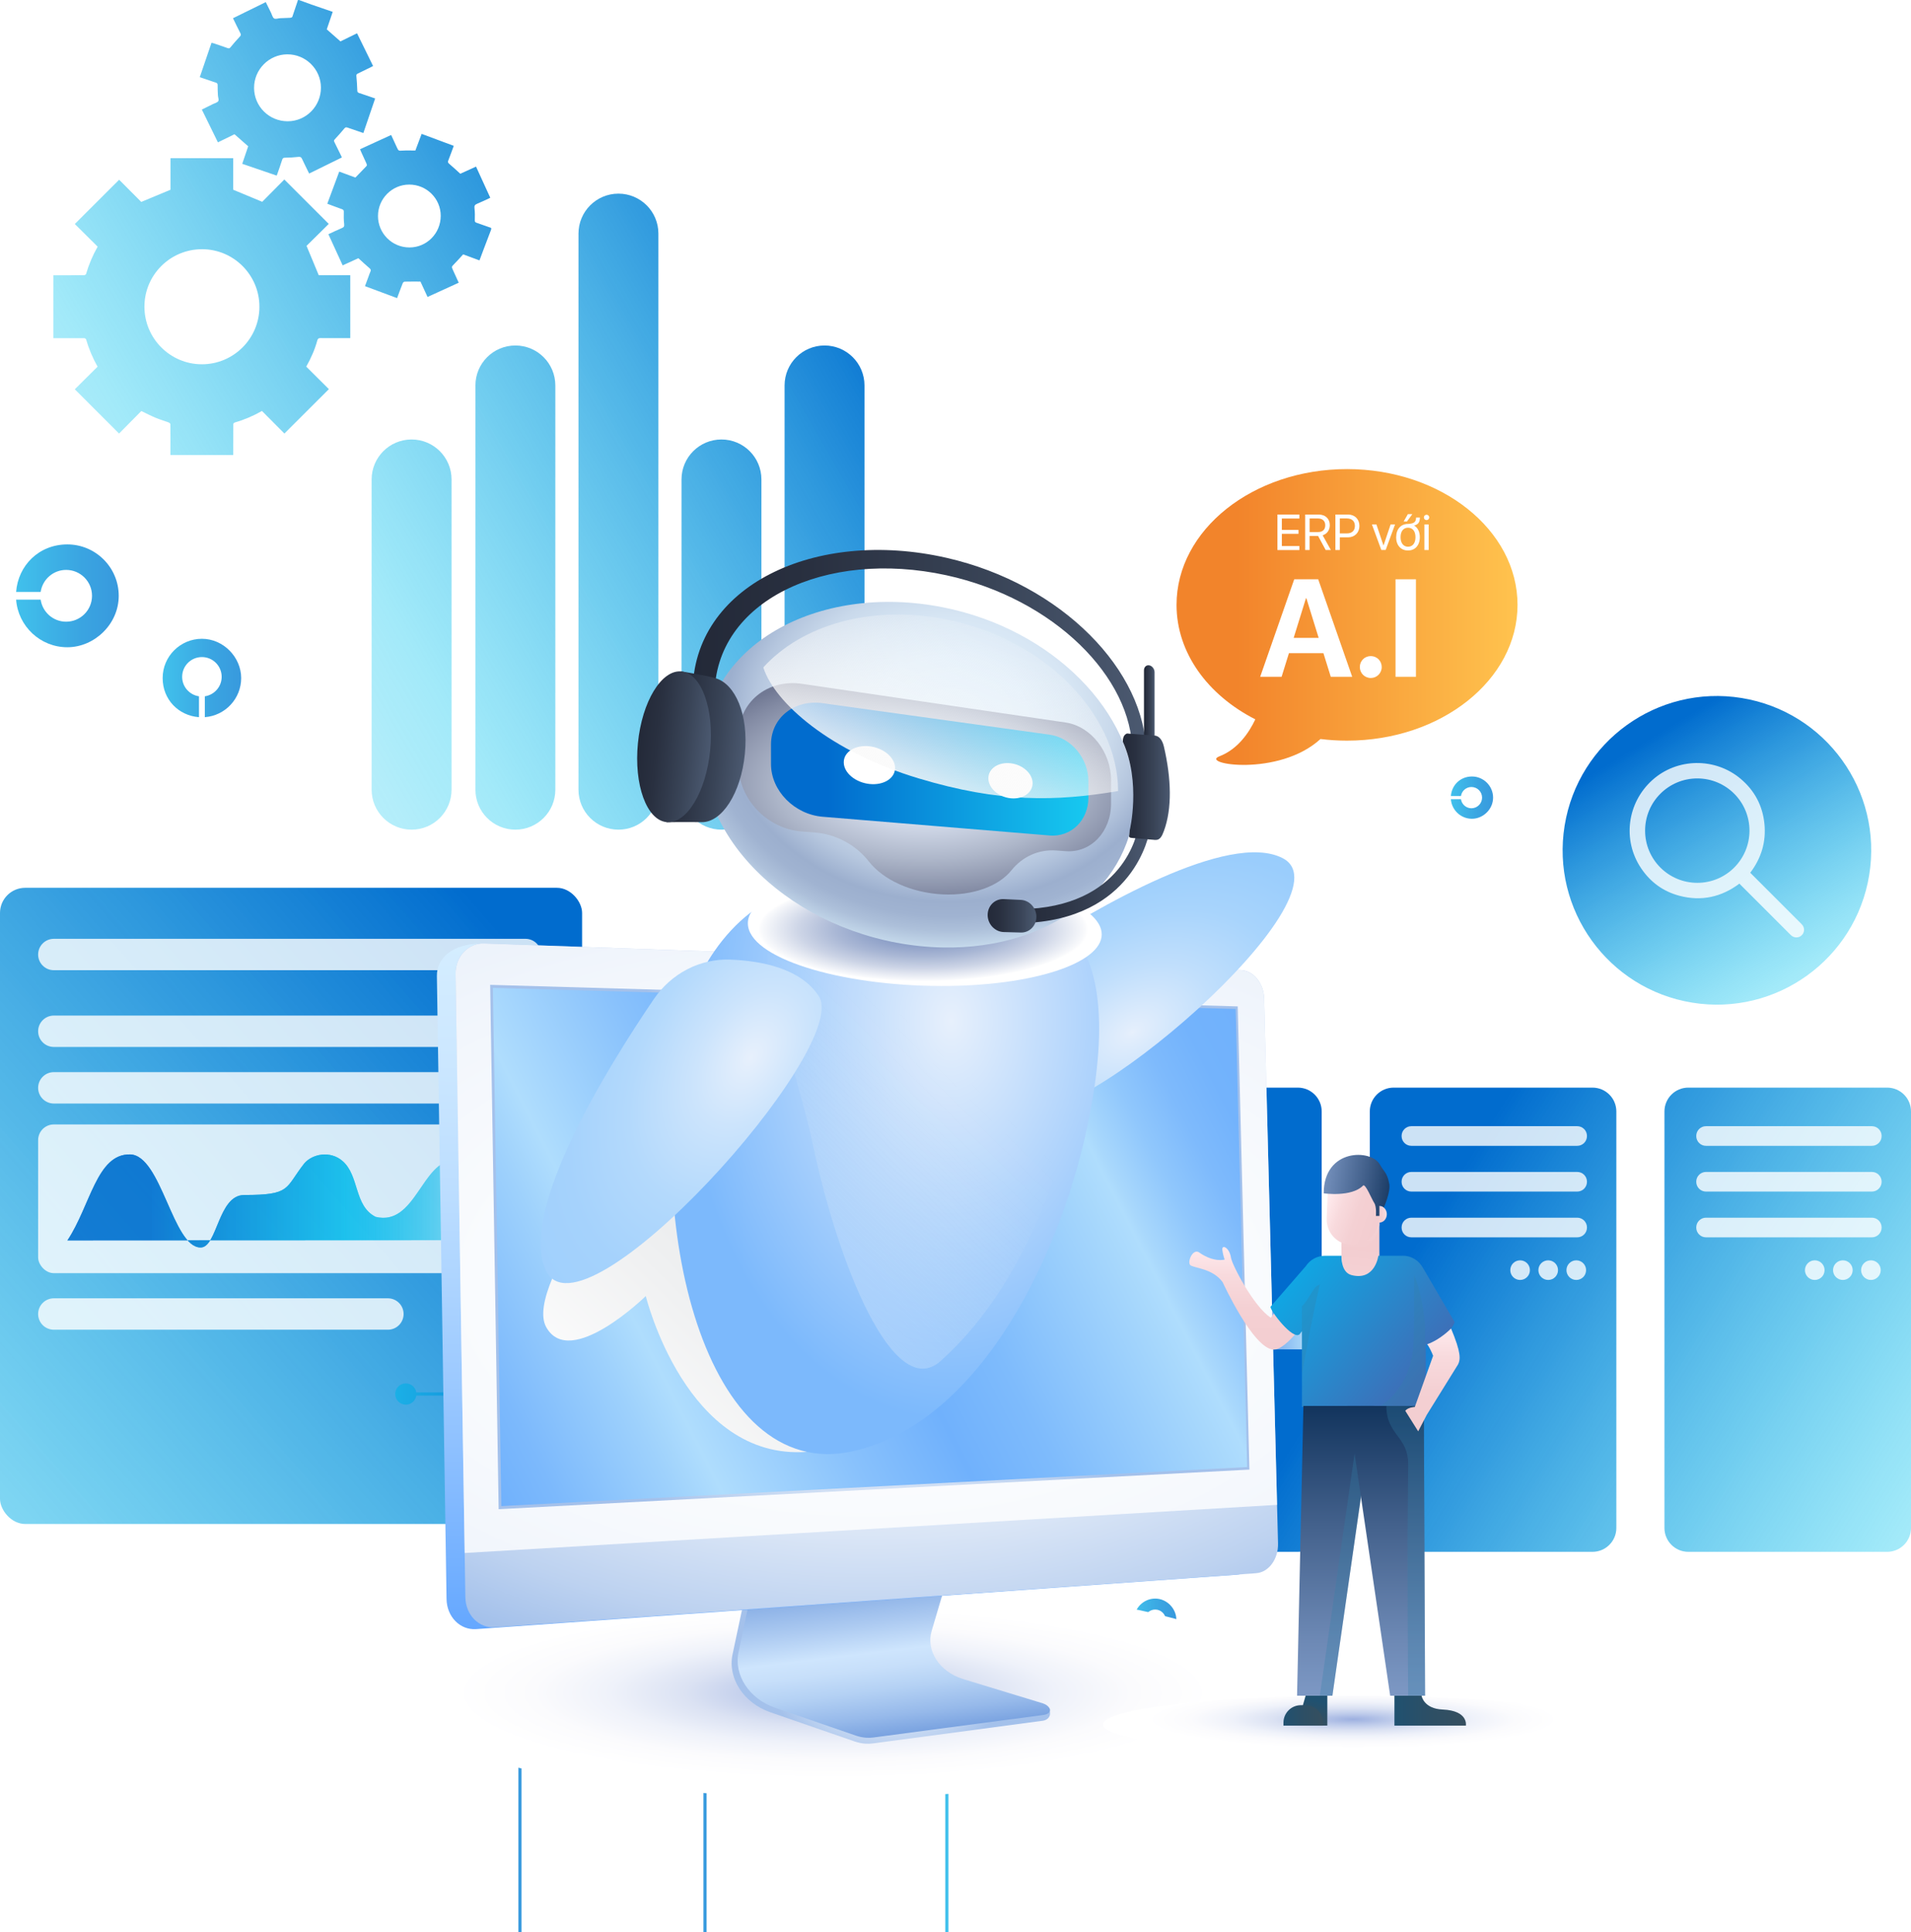 <?xml version="1.0" encoding="UTF-8"?>
<svg xmlns="http://www.w3.org/2000/svg" xmlns:xlink="http://www.w3.org/1999/xlink" viewBox="0 0 607.44 614.08">
  <defs>
    <style>
      .cls-1 {
        fill: url(#radial-gradient-11);
      }

      .cls-1, .cls-2, .cls-3, .cls-4, .cls-5, .cls-6, .cls-7, .cls-8 {
        mix-blend-mode: multiply;
      }

      .cls-9 {
        fill: url(#linear-gradient-2);
      }

      .cls-10 {
        fill: url(#linear-gradient-6);
      }

      .cls-10, .cls-11, .cls-12, .cls-13, .cls-14, .cls-15, .cls-16, .cls-17, .cls-18, .cls-19 {
        opacity: .8;
      }

      .cls-20 {
        fill: url(#radial-gradient-10);
      }

      .cls-21, .cls-22, .cls-23, .cls-11 {
        fill: #fff;
      }

      .cls-22, .cls-24 {
        mix-blend-mode: screen;
      }

      .cls-2 {
        fill: #3381a8;
        opacity: .3;
      }

      .cls-25 {
        fill: url(#linear-gradient-43);
      }

      .cls-26 {
        fill: url(#linear-gradient-18);
      }

      .cls-27 {
        fill: url(#linear-gradient-40);
      }

      .cls-28 {
        fill: url(#linear-gradient-28);
      }

      .cls-29 {
        fill: url(#radial-gradient-8);
      }

      .cls-30 {
        fill: url(#linear-gradient-36);
      }

      .cls-3 {
        fill: url(#linear-gradient-21);
      }

      .cls-31 {
        fill: url(#linear-gradient-20);
      }

      .cls-32 {
        fill: url(#radial-gradient-5);
      }

      .cls-33 {
        fill: url(#radial-gradient-4);
      }

      .cls-34 {
        isolation: isolate;
      }

      .cls-35 {
        fill: url(#linear-gradient-17);
      }

      .cls-35, .cls-23, .cls-36, .cls-37 {
        mix-blend-mode: overlay;
      }

      .cls-38 {
        fill: url(#linear-gradient-35);
      }

      .cls-39 {
        fill: url(#linear-gradient-32);
      }

      .cls-40 {
        fill: url(#linear-gradient-44);
        filter: url(#outer-glow-1);
      }

      .cls-4 {
        fill: url(#radial-gradient-9);
      }

      .cls-5 {
        fill: url(#radial-gradient);
      }

      .cls-41 {
        fill: url(#linear-gradient-39);
      }

      .cls-42 {
        fill: url(#radial-gradient-6);
      }

      .cls-24 {
        opacity: .7;
      }

      .cls-24, .cls-43 {
        fill: url(#linear-gradient-5);
      }

      .cls-6 {
        fill: url(#linear-gradient-33);
      }

      .cls-44 {
        fill: url(#linear-gradient-37);
      }

      .cls-45 {
        fill: url(#linear-gradient-31);
      }

      .cls-13 {
        fill: url(#linear-gradient-10);
      }

      .cls-46 {
        fill: url(#linear-gradient-41);
      }

      .cls-14 {
        fill: url(#linear-gradient-16);
      }

      .cls-15 {
        fill: url(#linear-gradient-15);
      }

      .cls-47 {
        fill: url(#linear-gradient-25);
      }

      .cls-16 {
        fill: url(#linear-gradient-13);
      }

      .cls-48 {
        fill: url(#radial-gradient-2);
      }

      .cls-49 {
        fill: url(#linear-gradient-34);
      }

      .cls-50 {
        fill: url(#radial-gradient-3);
      }

      .cls-51 {
        fill: url(#linear-gradient-7);
      }

      .cls-17 {
        fill: url(#linear-gradient-11);
      }

      .cls-52 {
        fill: url(#linear-gradient-24);
      }

      .cls-18 {
        fill: url(#linear-gradient-12);
      }

      .cls-53 {
        fill: url(#linear-gradient-9);
      }

      .cls-54 {
        fill: url(#linear-gradient-42);
      }

      .cls-55 {
        fill: url(#linear-gradient-3);
      }

      .cls-56 {
        fill: url(#linear-gradient);
      }

      .cls-19 {
        fill: url(#linear-gradient-14);
      }

      .cls-7 {
        fill: url(#linear-gradient-23);
      }

      .cls-57 {
        fill: url(#linear-gradient-27);
      }

      .cls-58 {
        fill: url(#linear-gradient-38);
      }

      .cls-59 {
        fill: url(#linear-gradient-29);
      }

      .cls-60 {
        fill: url(#linear-gradient-30);
      }

      .cls-61 {
        fill: url(#linear-gradient-19);
      }

      .cls-36 {
        fill: url(#linear-gradient-22);
      }

      .cls-8 {
        fill: url(#radial-gradient-7);
      }

      .cls-62 {
        fill: url(#linear-gradient-4);
      }

      .cls-63 {
        fill: url(#linear-gradient-8);
      }

      .cls-37 {
        fill: url(#linear-gradient-45);
      }

      .cls-64 {
        fill: url(#linear-gradient-26);
      }
    </style>
    <linearGradient id="linear-gradient" x1="365.85" y1="84.1" x2="-9.8" y2="300.1" gradientUnits="userSpaceOnUse">
      <stop offset=".18" stop-color="#016cce"/>
      <stop offset=".61" stop-color="#17c9f0" stop-opacity=".4"/>
      <stop offset="1" stop-color="#17c9f0" stop-opacity="0"/>
    </linearGradient>
    <linearGradient id="linear-gradient-2" x1="250.05" y1="-25.39" x2="-120.91" y2="189.44" xlink:href="#linear-gradient"/>
    <linearGradient id="linear-gradient-3" x1="505.04" y1="203.2" x2="611.48" y2="378.51" gradientTransform="translate(725.04 -311.75) rotate(80.78)" xlink:href="#linear-gradient"/>
    <linearGradient id="linear-gradient-4" x1="272.53" y1="225.78" x2="-276.86" y2="706.3" xlink:href="#linear-gradient"/>
    <linearGradient id="linear-gradient-5" x1="21.43" y1="381.67" x2="165.68" y2="381.67" gradientUnits="userSpaceOnUse">
      <stop offset=".18" stop-color="#016cce"/>
      <stop offset=".61" stop-color="#17c9f0"/>
      <stop offset="1" stop-color="#17c9f0" stop-opacity="0"/>
    </linearGradient>
    <linearGradient id="linear-gradient-6" x1="354.88" y1="422.05" x2="410.42" y2="338.17" gradientUnits="userSpaceOnUse">
      <stop offset="0" stop-color="#11b1e7"/>
      <stop offset=".1" stop-color="#0fabe4" stop-opacity=".88"/>
      <stop offset=".43" stop-color="#0b98de" stop-opacity=".51"/>
      <stop offset=".7" stop-color="#088bd9" stop-opacity=".23"/>
      <stop offset=".9" stop-color="#0683d6" stop-opacity=".06"/>
      <stop offset="1" stop-color="#0680d5" stop-opacity="0"/>
    </linearGradient>
    <linearGradient id="linear-gradient-7" x1="356.15" y1="404.13" x2="711.46" y2="623.26" xlink:href="#linear-gradient"/>
    <linearGradient id="linear-gradient-8" x1="407.77" y1="320.43" x2="763.08" y2="539.56" xlink:href="#linear-gradient"/>
    <linearGradient id="linear-gradient-9" x1="381.96" y1="362.28" x2="737.27" y2="581.41" xlink:href="#linear-gradient"/>
    <linearGradient id="linear-gradient-10" x1="300.47" y1="478.96" x2="355.13" y2="478.96" gradientUnits="userSpaceOnUse">
      <stop offset="0" stop-color="#11b1e7"/>
      <stop offset=".63" stop-color="#098eda"/>
      <stop offset="1" stop-color="#0680d5"/>
    </linearGradient>
    <linearGradient id="linear-gradient-11" x1="183.63" y1="572.21" x2="224.6" y2="572.21" xlink:href="#linear-gradient-10"/>
    <linearGradient id="linear-gradient-12" x1="125.6" y1="526.86" x2="165.78" y2="526.86" xlink:href="#linear-gradient-10"/>
    <linearGradient id="linear-gradient-13" x1="51.7" y1="215.47" x2="76.66" y2="215.47" xlink:href="#linear-gradient-10"/>
    <linearGradient id="linear-gradient-14" x1="461.18" y1="253.49" x2="474.6" y2="253.49" xlink:href="#linear-gradient-10"/>
    <linearGradient id="linear-gradient-15" x1="5.12" y1="189.35" x2="37.74" y2="189.35" xlink:href="#linear-gradient-10"/>
    <linearGradient id="linear-gradient-16" x1="360.48" y1="514.75" x2="373.92" y2="514.75" xlink:href="#linear-gradient-10"/>
    <linearGradient id="linear-gradient-17" x1="395.38" y1="421.9" x2="420.88" y2="421.9" gradientUnits="userSpaceOnUse">
      <stop offset="0" stop-color="#447ae1"/>
      <stop offset=".07" stop-color="#4e83e3"/>
      <stop offset=".51" stop-color="#8cbdf2"/>
      <stop offset=".83" stop-color="#b4e1fb"/>
      <stop offset="1" stop-color="#c3efff"/>
    </linearGradient>
    <radialGradient id="radial-gradient" cx="33.61" cy="473.7" fx="33.61" fy="473.7" r="188.36" gradientTransform="translate(240.89 462.25) scale(.71 .16)" gradientUnits="userSpaceOnUse">
      <stop offset="0" stop-color="#9db0e0"/>
      <stop offset=".18" stop-color="#bfcceb"/>
      <stop offset=".35" stop-color="#dbe2f3"/>
      <stop offset=".53" stop-color="#eff2fa"/>
      <stop offset=".71" stop-color="#fbfbfd"/>
      <stop offset=".9" stop-color="#fff"/>
    </radialGradient>
    <radialGradient id="radial-gradient-2" cx="286.26" cy="509.63" fx="286.26" fy="509.63" r="44.48" gradientTransform="translate(-11.43 11.48) rotate(-.91)" gradientUnits="userSpaceOnUse">
      <stop offset="0" stop-color="#fff"/>
      <stop offset=".21" stop-color="#fafcfe"/>
      <stop offset=".42" stop-color="#eef3fb"/>
      <stop offset=".63" stop-color="#d9e5f6"/>
      <stop offset=".85" stop-color="#bdd2f0"/>
      <stop offset="1" stop-color="#a4c1eb"/>
    </radialGradient>
    <linearGradient id="linear-gradient-18" x1="282.06" y1="479.75" x2="289.42" y2="550.09" gradientTransform="translate(-11.43 11.48) rotate(-.91)" gradientUnits="userSpaceOnUse">
      <stop offset="0" stop-color="#5e8dd7"/>
      <stop offset=".09" stop-color="#6794da"/>
      <stop offset=".23" stop-color="#81a9e3"/>
      <stop offset=".41" stop-color="#accaf1"/>
      <stop offset=".54" stop-color="#cee5fd"/>
      <stop offset=".61" stop-color="#c7dffa"/>
      <stop offset=".71" stop-color="#b4d1f4"/>
      <stop offset=".83" stop-color="#96b9ea"/>
      <stop offset=".96" stop-color="#6b97db"/>
      <stop offset="1" stop-color="#5e8dd7"/>
    </linearGradient>
    <linearGradient id="linear-gradient-19" x1="265.15" y1="472.86" x2="256.82" y2="200.15" gradientTransform="translate(18.95 131.98) rotate(2.19) scale(1 .8)" gradientUnits="userSpaceOnUse">
      <stop offset="0" stop-color="#64a7ff"/>
      <stop offset=".09" stop-color="#73b0ff"/>
      <stop offset=".37" stop-color="#9dcaff"/>
      <stop offset=".63" stop-color="#bdf"/>
      <stop offset=".85" stop-color="#cde8ff"/>
      <stop offset="1" stop-color="#d4edff"/>
    </linearGradient>
    <radialGradient id="radial-gradient-3" cx="35.93" cy="284.44" fx="35.93" fy="284.44" r="294.84" gradientTransform="translate(244.2 286.67) rotate(-.14) scale(.76 .43) skewX(.74)" xlink:href="#radial-gradient-2"/>
    <radialGradient id="radial-gradient-4" cx="132.16" cy="363.68" fx="132.16" fy="363.68" r="114.86" gradientTransform="translate(158.46 32.59) rotate(-.73) scale(.86 1)" xlink:href="#radial-gradient-2"/>
    <linearGradient id="linear-gradient-20" x1="-8.84" y1="440.46" x2="264.01" y2="282.93" gradientTransform="translate(158.46 32.59) rotate(-.73) scale(.86 1)" gradientUnits="userSpaceOnUse">
      <stop offset="0" stop-color="#70b1fc"/>
      <stop offset=".06" stop-color="#7cb9fc"/>
      <stop offset=".18" stop-color="#9ed1fc"/>
      <stop offset=".23" stop-color="#afddfd"/>
      <stop offset=".38" stop-color="#88c1fc"/>
      <stop offset=".49" stop-color="#70b1fc"/>
      <stop offset=".58" stop-color="#7ebbfc"/>
      <stop offset=".74" stop-color="#a5d6fc"/>
      <stop offset=".78" stop-color="#afddfd"/>
      <stop offset=".79" stop-color="#a9d8fc"/>
      <stop offset=".84" stop-color="#90c7fc"/>
      <stop offset=".89" stop-color="#7ebafc"/>
      <stop offset=".94" stop-color="#73b3fc"/>
      <stop offset="1" stop-color="#70b1fc"/>
    </linearGradient>
    <linearGradient id="linear-gradient-21" x1="185.59" y1="461" x2="283.88" y2="360.6" gradientUnits="userSpaceOnUse">
      <stop offset="0" stop-color="#fff"/>
      <stop offset=".42" stop-color="#eff0f1"/>
      <stop offset="1" stop-color="#dfe1e3"/>
    </linearGradient>
    <radialGradient id="radial-gradient-5" cx="425.2" cy="258.24" fx="425.2" fy="258.24" r="57.62" gradientTransform="translate(-218.97 163.09) rotate(58.91) scale(1.04 -1.59) skewX(-.43)" gradientUnits="userSpaceOnUse">
      <stop offset="0" stop-color="#e7f0fc"/>
      <stop offset=".02" stop-color="#e3eefc"/>
      <stop offset=".3" stop-color="#c1dffc"/>
      <stop offset=".56" stop-color="#a8d4fc"/>
      <stop offset=".8" stop-color="#9acdfc"/>
      <stop offset="1" stop-color="#95cbfd"/>
    </radialGradient>
    <radialGradient id="radial-gradient-6" cx="302.34" cy="305.17" fx="302.34" fy="305.17" r="85.53" gradientTransform="translate(0 -127.14) scale(1 1.48)" gradientUnits="userSpaceOnUse">
      <stop offset="0" stop-color="#e7f0fc"/>
      <stop offset="1" stop-color="#7cb9fc"/>
    </radialGradient>
    <linearGradient id="linear-gradient-22" x1="167.04" y1="474.64" x2="302.78" y2="335.97" gradientUnits="userSpaceOnUse">
      <stop offset="0" stop-color="#fafafa"/>
      <stop offset=".16" stop-color="#fafafa" stop-opacity=".76"/>
      <stop offset=".32" stop-color="#fafafa" stop-opacity=".53"/>
      <stop offset=".48" stop-color="#fafafa" stop-opacity=".34"/>
      <stop offset=".64" stop-color="#fafafa" stop-opacity=".19"/>
      <stop offset=".78" stop-color="#fafafa" stop-opacity=".09"/>
      <stop offset=".9" stop-color="#fafafa" stop-opacity=".02"/>
      <stop offset="1" stop-color="#fafafa" stop-opacity="0"/>
    </linearGradient>
    <radialGradient id="radial-gradient-7" cx="236.47" cy="-36.95" fx="236.47" fy="-36.95" r="58.89" gradientTransform="translate(83.02 305.71) scale(.89 .28)" gradientUnits="userSpaceOnUse">
      <stop offset="0" stop-color="#7c91bf"/>
      <stop offset=".15" stop-color="#8195c1"/>
      <stop offset=".33" stop-color="#90a2c9"/>
      <stop offset=".53" stop-color="#a9b7d5"/>
      <stop offset=".75" stop-color="#ccd4e6"/>
      <stop offset=".98" stop-color="#f9fafc"/>
      <stop offset="1" stop-color="#fff"/>
    </radialGradient>
    <radialGradient id="radial-gradient-8" cx="301.86" cy="206.73" fx="301.86" fy="206.73" r="94.37" gradientTransform="translate(0 61.09) scale(1 .81)" gradientUnits="userSpaceOnUse">
      <stop offset="0" stop-color="#e3f1fc"/>
      <stop offset=".26" stop-color="#e0eefa"/>
      <stop offset=".42" stop-color="#d7e6f4"/>
      <stop offset=".55" stop-color="#c9d9eb"/>
      <stop offset=".66" stop-color="#b5c6de"/>
      <stop offset=".76" stop-color="#9cafce"/>
      <stop offset=".82" stop-color="#a0b3d1"/>
      <stop offset=".88" stop-color="#adc0da"/>
      <stop offset=".94" stop-color="#c2d6e9"/>
      <stop offset="1" stop-color="#def4fd"/>
    </radialGradient>
    <radialGradient id="radial-gradient-9" cx="293.96" cy="229.13" fx="293.96" fy="229.13" r="77.25" gradientTransform="translate(0 135) scale(1 .5)" gradientUnits="userSpaceOnUse">
      <stop offset="0" stop-color="#e7f0fc"/>
      <stop offset=".15" stop-color="#e0e9f5"/>
      <stop offset=".36" stop-color="#cdd5e5"/>
      <stop offset=".61" stop-color="#adb6c9"/>
      <stop offset=".9" stop-color="#828aa3"/>
      <stop offset="1" stop-color="#717994"/>
    </radialGradient>
    <linearGradient id="linear-gradient-23" x1="245.08" y1="244.44" x2="345.97" y2="244.44" gradientUnits="userSpaceOnUse">
      <stop offset=".18" stop-color="#016cce"/>
      <stop offset="1" stop-color="#17c9f0"/>
    </linearGradient>
    <linearGradient id="linear-gradient-24" x1="220.18" y1="207.29" x2="364.33" y2="207.29" gradientUnits="userSpaceOnUse">
      <stop offset="0" stop-color="#232938"/>
      <stop offset=".26" stop-color="#293040"/>
      <stop offset=".66" stop-color="#394457"/>
      <stop offset="1" stop-color="#4b5970"/>
    </linearGradient>
    <linearGradient id="linear-gradient-25" x1="363.63" y1="227.09" x2="367" y2="227.09" xlink:href="#linear-gradient-24"/>
    <linearGradient id="linear-gradient-26" x1="322.23" y1="277.51" x2="365.41" y2="277.51" xlink:href="#linear-gradient-24"/>
    <linearGradient id="linear-gradient-27" x1="356.91" y1="250.03" x2="371.85" y2="250.03" xlink:href="#linear-gradient-24"/>
    <linearGradient id="linear-gradient-28" x1="313.94" y1="291.05" x2="329.43" y2="291.05" xlink:href="#linear-gradient-24"/>
    <linearGradient id="linear-gradient-29" x1="185.97" y1="283.36" x2="211.66" y2="283.36" gradientTransform="translate(53.92 -63.2) rotate(5.63)" xlink:href="#linear-gradient-24"/>
    <linearGradient id="linear-gradient-30" x1="177.5" y1="283.36" x2="200.57" y2="283.36" gradientTransform="translate(53.92 -63.2) rotate(5.63)" xlink:href="#linear-gradient-24"/>
    <radialGradient id="radial-gradient-10" cx="236.39" cy="433.45" fx="236.39" fy="433.45" r="57.62" gradientTransform="translate(432.43 -440.34) rotate(34.43) scale(1.09 1.73) skewX(2.61)" gradientUnits="userSpaceOnUse">
      <stop offset="0" stop-color="#e7f0fc"/>
      <stop offset=".24" stop-color="#cce4fc"/>
      <stop offset=".52" stop-color="#b3d9fc"/>
      <stop offset=".78" stop-color="#a5d2fc"/>
      <stop offset="1" stop-color="#a0d0fd"/>
    </radialGradient>
    <radialGradient id="radial-gradient-11" cx="430.08" cy="548.05" fx="430.08" fy="548.05" r="72.75" gradientTransform="translate(0 469.68) scale(1 .14)" xlink:href="#radial-gradient"/>
    <linearGradient id="linear-gradient-31" x1="437.69" y1="385.96" x2="441.44" y2="385.59" gradientUnits="userSpaceOnUse">
      <stop offset="0" stop-color="#f3cdd0"/>
      <stop offset=".4" stop-color="#f4d0d3"/>
      <stop offset=".72" stop-color="#f8dadd"/>
      <stop offset="1" stop-color="#ffeaed"/>
    </linearGradient>
    <linearGradient id="linear-gradient-32" x1="431.98" y1="396.23" x2="430.33" y2="414.03" xlink:href="#linear-gradient-31"/>
    <linearGradient id="linear-gradient-33" x1="432.44" y1="397.27" x2="432.44" y2="382.95" xlink:href="#linear-gradient-31"/>
    <linearGradient id="linear-gradient-34" x1="438.23" y1="386.51" x2="422.23" y2="381.01" xlink:href="#linear-gradient-31"/>
    <linearGradient id="linear-gradient-35" x1="443.83" y1="378.09" x2="417.83" y2="374.09" gradientUnits="userSpaceOnUse">
      <stop offset="0" stop-color="#12345d"/>
      <stop offset=".4" stop-color="#42608b"/>
      <stop offset=".8" stop-color="#6c88b4"/>
      <stop offset="1" stop-color="#7d98c4"/>
    </linearGradient>
    <linearGradient id="linear-gradient-36" x1="397.27" y1="428.92" x2="397.27" y2="396.31" xlink:href="#linear-gradient-31"/>
    <linearGradient id="linear-gradient-37" x1="450.91" y1="439.02" x2="409.91" y2="406.02" gradientUnits="userSpaceOnUse">
      <stop offset="0" stop-color="#3f6db6"/>
      <stop offset="1" stop-color="#0fa7e4"/>
    </linearGradient>
    <linearGradient id="linear-gradient-38" x1="424.52" y1="538.91" x2="424.52" y2="446.82" gradientUnits="userSpaceOnUse">
      <stop offset="0" stop-color="#7d98c4"/>
      <stop offset=".2" stop-color="#6c88b4"/>
      <stop offset=".6" stop-color="#42608b"/>
      <stop offset="1" stop-color="#12345d"/>
    </linearGradient>
    <linearGradient id="linear-gradient-39" x1="440.67" x2="440.67" xlink:href="#linear-gradient-38"/>
    <linearGradient id="linear-gradient-40" x1="443.24" y1="543.66" x2="465.98" y2="543.66" gradientUnits="userSpaceOnUse">
      <stop offset="0" stop-color="#205170"/>
      <stop offset=".5" stop-color="#2d4f65"/>
      <stop offset="1" stop-color="#364f5f"/>
    </linearGradient>
    <linearGradient id="linear-gradient-41" x1="418.79" y1="540.68" x2="417.04" y2="548.68" xlink:href="#linear-gradient-40"/>
    <linearGradient id="linear-gradient-42" x1="407.98" y1="545.16" x2="420.52" y2="545.16" gradientTransform="translate(828.5 1090.33) rotate(-180)" xlink:href="#linear-gradient-40"/>
    <linearGradient id="linear-gradient-43" x1="455.33" y1="454.88" x2="455.33" y2="422.2" xlink:href="#linear-gradient-31"/>
    <linearGradient id="linear-gradient-44" x1="373.98" y1="196.09" x2="482.38" y2="196.09" gradientUnits="userSpaceOnUse">
      <stop offset=".18" stop-color="#f2842b"/>
      <stop offset="1" stop-color="#ffc34e"/>
    </linearGradient>
    <filter id="outer-glow-1" filterUnits="userSpaceOnUse">
      <feOffset dx="0" dy="0"/>
      <feGaussianBlur result="blur" stdDeviation="5"/>
      <feFlood flood-color="#fff" flood-opacity=".75"/>
      <feComposite in2="blur" operator="in"/>
      <feComposite in="SourceGraphic"/>
    </filter>
    <linearGradient id="linear-gradient-45" x1="288.13" y1="257.09" x2="317.46" y2="188.84" gradientUnits="userSpaceOnUse">
      <stop offset="0" stop-color="#fafafa"/>
      <stop offset=".59" stop-color="#fafafa" stop-opacity=".4"/>
      <stop offset="1" stop-color="#fafafa" stop-opacity="0"/>
    </linearGradient>
  </defs>
  <g class="cls-34">
    <g id="Layer_2" data-name="Layer 2">
      <g id="OBJECTS">
        <g>
          <path class="cls-56" d="m163.82,263.67h0c-7.02,0-12.7-5.69-12.7-12.7V122.5c0-7.02,5.69-12.7,12.7-12.7h0c7.02,0,12.7,5.69,12.7,12.7v128.47c0,7.02-5.69,12.7-12.7,12.7Zm110.97-12.7V122.5c0-7.02-5.69-12.7-12.7-12.7h0c-7.02,0-12.7,5.69-12.7,12.7v128.47c0,7.02,5.69,12.7,12.7,12.7h0c7.02,0,12.7-5.69,12.7-12.7Zm-65.51,0V74.24c0-7.02-5.69-12.7-12.7-12.7h0c-7.02,0-12.7,5.69-12.7,12.7v176.73c0,7.02,5.69,12.7,12.7,12.7h0c7.02,0,12.7-5.69,12.7-12.7Zm32.75,0v-98.6c0-7.02-5.69-12.7-12.7-12.7h0c-7.02,0-12.7,5.69-12.7,12.7v98.6c0,7.02,5.69,12.7,12.7,12.7h0c7.02,0,12.7-5.69,12.7-12.7Zm0,0v-98.6c0-7.02-5.69-12.7-12.7-12.7h0c-7.02,0-12.7,5.69-12.7,12.7v98.6c0,7.02,5.69,12.7,12.7,12.7h0c7.02,0,12.7-5.69,12.7-12.7Zm-98.5,0v-98.6c0-7.02-5.69-12.7-12.7-12.7h0c-7.02,0-12.7,5.69-12.7,12.7v98.6c0,7.02,5.69,12.7,12.7,12.7h0c7.02,0,12.7-5.69,12.7-12.7Z"/>
          <path class="cls-9" d="m26.79,107.48c.2,0,.52.2.57.36.87,3.03,2.09,5.9,3.66,8.68-2.43,2.42-4.86,4.83-7.24,7.2,4.73,4.73,9.41,9.4,14.07,14.06,2.32-2.35,4.72-4.78,7.07-7.15,1.63.78,3.06,1.53,4.54,2.14,1.38.57,2.82.99,4.21,1.51.21.08.49.35.49.54.03,3.27.02,6.53.01,9.8h19.97c0-3.31,0-6.57.02-9.84,0-.16.22-.43.39-.48,3.03-.87,5.9-2.09,8.72-3.69,2.42,2.43,4.83,4.85,7.13,7.17,4.71-4.7,9.4-9.38,14.14-14.11-2.36-2.34-4.77-4.74-7.2-7.15,1.5-2.65,2.72-5.4,3.52-8.32.17-.63.46-.76,1.05-.75,2.9.03,5.79.01,8.69.01h.74v-19.99h-10.02c-1.3-3.13-2.55-6.12-3.88-9.33,2.27-2.25,4.7-4.65,7.06-6.98-4.7-4.69-9.37-9.36-14.12-14.11-2.36,2.38-4.77,4.8-7.03,7.08-3.11-1.29-6.11-2.54-9.22-3.83v-10.03h-19.93v10.03c-3.12,1.3-6.12,2.55-9.3,3.87-2.26-2.26-4.67-4.68-7.03-7.05-4.69,4.68-9.36,9.35-14.09,14.07,2.4,2.38,4.83,4.79,7.26,7.2-1.59,2.8-2.81,5.68-3.69,8.71-.05.18-.46.37-.7.37-3.23.02-6.47.02-9.7.02v19.99c3.28,0,6.56-.02,9.84,0Zm37.44-28.28c10.07,0,18.26,8.24,18.23,18.33-.03,10.09-8.24,18.26-18.32,18.24-10.07-.02-18.25-8.24-18.23-18.34.01-10.08,8.22-18.24,18.33-18.23ZM95.02,0c1.33.48,2.65.98,3.98,1.45,2.23.78,4.46,1.53,6.76,2.32-.65,1.91-1.28,3.78-1.89,5.56,1.46,1.28,2.87,2.52,4.35,3.83,1.66-.81,3.43-1.68,5.27-2.58,1.7,3.46,3.39,6.9,5.1,10.39-.27.15-.51.29-.76.41-1.36.67-2.72,1.35-4.09,2-.34.16-.5.32-.46.76.14,1.53.25,3.07.29,4.61.01.48.16.66.59.81,1.67.54,3.33,1.13,5.09,1.73-1.25,3.67-2.49,7.3-3.75,10.99-1.73-.59-3.39-1.14-5.04-1.73-.45-.16-.69-.1-1.02.3-.96,1.18-1.98,2.3-3.01,3.41-.28.3-.34.49-.15.86.72,1.42,1.41,2.85,2.11,4.29.09.19.17.39.28.63-3.47,1.7-6.91,3.39-10.4,5.11-.78-1.59-1.55-3.12-2.27-4.67-.25-.54-.53-.69-1.15-.62-1.41.16-2.83.24-4.25.26-.54,0-.75.16-.91.66-.46,1.45-.97,2.88-1.47,4.32-.08.22-.16.44-.26.71-3.66-1.25-7.28-2.49-10.96-3.75.65-1.92,1.28-3.79,1.89-5.57-1.46-1.29-2.87-2.53-4.35-3.83-1.67.82-3.44,1.68-5.27,2.58-1.7-3.47-3.39-6.9-5.11-10.42,1.2-.59,2.38-1.17,3.56-1.76.58-.29,1.38-.46,1.67-.93.26-.42-.09-1.19-.12-1.81-.05-1.08-.11-2.17-.09-3.25.01-.49-.15-.67-.58-.81-1.67-.55-3.33-1.13-5.1-1.73,1.25-3.66,2.48-7.27,3.73-10.93.22.05.4.08.58.13,1.53.52,3.06,1.02,4.58,1.57.42.15.62.04.89-.29.93-1.13,1.89-2.25,2.9-3.32.38-.39.48-.65.22-1.16-.8-1.54-1.54-3.1-2.34-4.74,3.48-1.71,6.91-3.39,10.42-5.12.58,1.18,1.14,2.31,1.7,3.45.3.61.46,1.45.95,1.74.47.28,1.28-.05,1.94-.08,1.08-.05,2.17-.06,3.25-.13.21-.01.55-.15.6-.31.62-1.77,1.2-3.56,1.8-5.34h.29Zm-14.26,27.95c.03,5.88,4.79,10.6,10.69,10.59,5.86-.01,10.58-4.8,10.56-10.71-.02-5.86-4.84-10.61-10.72-10.56-5.82.04-10.56,4.85-10.53,10.69Zm75.39,44.92c-.87,2.3-1.75,4.59-2.62,6.89-.37.97-.72,1.94-1.12,3-1.76-.65-3.48-1.29-5.19-1.92-.96,1.04-1.88,2.09-2.86,3.08-.85.87-.87.84-.37,1.94.6,1.31,1.2,2.62,1.82,3.99-3.32,1.52-6.58,3.01-9.91,4.53-.8-1.73-1.57-3.41-2.25-4.89-1.78,0-3.41-.02-5.05.02-.21,0-.52.29-.6.52-.61,1.54-1.18,3.1-1.78,4.71-3.41-1.27-6.77-2.52-10.21-3.8.39-1.06.77-2.09,1.16-3.12.18-.5.34-1.01.57-1.49.24-.51.09-.78-.33-1.13-1.18-.99-2.29-2.05-3.49-3.14-1.57.72-3.24,1.48-5,2.28-1.5-3.29-3-6.56-4.54-9.91,1.46-.67,2.86-1.35,4.29-1.95.63-.26.82-.54.73-1.27-.16-1.26-.15-2.55-.12-3.83.01-.49-.07-.72-.55-.89-1.54-.54-3.07-1.13-4.7-1.74,1.27-3.41,2.52-6.78,3.8-10.22,1.78.66,3.5,1.3,5.13,1.9,1.22-1.26,2.42-2.47,3.58-3.71.1-.11.07-.44,0-.62-.58-1.32-1.2-2.63-1.8-3.95-.1-.22-.18-.44-.3-.72,3.28-1.5,6.54-3,9.89-4.53.61,1.32,1.2,2.6,1.79,3.88.56,1.22.55,1.16,1.87,1.08,1.32-.08,2.65-.02,4.04-.02.66-1.76,1.31-3.49,1.99-5.29,3.41,1.27,6.78,2.53,10.21,3.8-.59,1.6-1.14,3.14-1.74,4.66-.18.45-.13.69.26,1.02,1.2,1.01,2.33,2.08,3.56,3.19,1.58-.72,3.26-1.48,5-2.27,1.52,3.31,3.01,6.57,4.53,9.91-1.4.64-2.76,1.32-4.16,1.89-.74.3-.97.64-.86,1.49.17,1.23.12,2.5.1,3.75,0,.43.09.65.51.79,1.57.53,3.13,1.09,4.69,1.65v.43Zm-36-4.2c.01,5.52,4.49,9.98,10.01,9.97,5.5,0,9.93-4.49,9.93-10.05,0-5.5-4.5-9.95-10.04-9.93-5.47.02-9.91,4.51-9.9,10Z"/>
          <circle class="cls-55" cx="545.73" cy="270.22" r="49.04" transform="translate(191.58 765.62) rotate(-80.78)"/>
          <g class="cls-12">
            <path class="cls-21" d="m556.35,277.37c1.49,1.48,2.95,2.95,4.41,4.41,3.97,3.97,7.94,7.94,11.91,11.91,1.02,1.02,1.04,2.55.05,3.53-.97.96-2.5.93-3.51-.07-5.36-5.36-10.72-10.72-16.08-16.08-.08-.08-.14-.17-.21-.26-5.78,4.32-12.15,5.71-19.11,3.87-5.13-1.36-9.19-4.33-12.15-8.73-6.01-8.91-4.47-20.83,3.58-28.05,7.85-7.04,19.93-7.23,28.05-.39,4.43,3.73,6.97,8.52,7.56,14.29.58,5.76-1,10.94-4.51,15.57Zm-33.43-13.39c0,9.17,7.41,16.58,16.6,16.59,9.16,0,16.57-7.41,16.58-16.57,0-9.18-7.4-16.6-16.58-16.61-9.17,0-16.6,7.42-16.6,16.59Z"/>
          </g>
          <rect class="cls-62" y="282.15" width="185.03" height="202.18" rx="8" ry="8"/>
          <path class="cls-11" d="m167.04,308.34H17.11c-2.75,0-4.99-2.23-4.99-4.99h0c0-2.75,2.23-4.99,4.99-4.99h149.93c2.75,0,4.99,2.23,4.99,4.99h0c0,2.75-2.23,4.99-4.99,4.99Z"/>
          <g class="cls-12">
            <path class="cls-22" d="m167.04,332.73H17.11c-2.75,0-4.99-2.23-4.99-4.99h0c0-2.75,2.23-4.99,4.99-4.99h149.93c2.75,0,4.99,2.23,4.99,4.99h0c0,2.75-2.23,4.99-4.99,4.99Z"/>
            <path class="cls-22" d="m167.04,350.71H17.11c-2.75,0-4.99-2.23-4.99-4.99h0c0-2.75,2.23-4.99,4.99-4.99h149.93c2.75,0,4.99,2.23,4.99,4.99h0c0,2.75-2.23,4.99-4.99,4.99Z"/>
            <rect class="cls-22" x="12.12" y="357.35" width="159.91" height="47.27" rx="5" ry="5"/>
            <g>
              <path class="cls-43" d="m21.43,394.2c7.31-10.97,9.31-27.59,19.95-27.32,9.92.25,13.52,29.58,22.39,29.58,5.33,0,5.54-16.68,13.83-16.68,15.06,0,12.88-2.1,19.12-10.05,2.68-3.09,8.26-4.08,12.1-.81,5.48,4.65,3.64,14.33,10.6,17.8,12.67,3.06,14.68-17.98,24.96-17.98,14.2,0,19.82,14.44,21.3,25.39"/>
              <path class="cls-24" d="m21.43,394.2c7.31-10.97,9.31-27.59,19.95-27.32,9.92.25,13.52,29.58,22.39,29.58,5.33,0,5.54-16.68,13.83-16.68,15.06,0,12.88-2.1,19.12-10.05,2.68-3.09,8.26-4.08,12.1-.81,5.48,4.65,3.64,14.33,10.6,17.8,12.67,3.06,14.68-17.98,24.96-17.98,14.2,0,19.82,14.44,21.3,25.39"/>
            </g>
            <path class="cls-22" d="m123.29,422.59H17.11c-2.75,0-4.99-2.23-4.99-4.99h0c0-2.75,2.23-4.99,4.99-4.99h106.19c2.75,0,4.99,2.23,4.99,4.99h0c0,2.75-2.23,4.99-4.99,4.99Z"/>
          </g>
          <path class="cls-10" d="m407.68,364.15h-52.74c-1.7,0-3.09-1.38-3.09-3.09v-.06c0-1.7,1.38-3.09,3.09-3.09h52.74c1.7,0,3.09,1.38,3.09,3.09v.06c0,1.7-1.38,3.09-3.09,3.09Zm0,14.54h-52.74c-1.7,0-3.09-1.38-3.09-3.09v-.06c0-1.7,1.38-3.09,3.09-3.09h52.74c1.7,0,3.09,1.38,3.09,3.09v.06c0,1.7-1.38,3.09-3.09,3.09Zm0,14.54h-52.74c-1.7,0-3.09-1.38-3.09-3.09v-.06c0-1.7,1.38-3.09,3.09-3.09h52.74c1.7,0,3.09,1.38,3.09,3.09v.06c0,1.7-1.38,3.09-3.09,3.09Zm-15.04,10.43c0,1.72-1.39,3.12-3.12,3.12s-3.12-1.39-3.12-3.12,1.39-3.12,3.12-3.12,3.12,1.4,3.12,3.12Zm5.81-3.12c-1.72,0-3.12,1.4-3.12,3.12s1.39,3.12,3.12,3.12,3.12-1.39,3.12-3.12-1.39-3.12-3.12-3.12Zm8.92,0c-1.72,0-3.12,1.4-3.12,3.12s1.39,3.12,3.12,3.12,3.12-1.39,3.12-3.12-1.4-3.12-3.12-3.12Z"/>
          <g>
            <path class="cls-51" d="m349.33,345.65h63.21c4.18,0,7.58,3.39,7.58,7.58v132.37c0,4.18-3.39,7.58-7.58,7.58h-63.21c-4.18,0-7.58-3.39-7.58-7.58v-132.37c0-4.18,3.39-7.58,7.58-7.58Z"/>
            <path class="cls-63" d="m536.65,345.65h63.21c4.18,0,7.58,3.39,7.58,7.58v132.37c0,4.18-3.39,7.58-7.58,7.58h-63.21c-4.18,0-7.58-3.39-7.58-7.58v-132.37c0-4.18,3.39-7.58,7.58-7.58Z"/>
            <path class="cls-53" d="m442.99,345.65h63.21c4.18,0,7.58,3.39,7.58,7.58v132.37c0,4.18-3.39,7.58-7.58,7.58h-63.21c-4.18,0-7.58-3.39-7.58-7.58v-132.37c0-4.18,3.39-7.58,7.58-7.58Z"/>
          </g>
          <path class="cls-11" d="m501.35,364.15h-52.74c-1.7,0-3.09-1.38-3.09-3.09v-.06c0-1.7,1.38-3.09,3.09-3.09h52.74c1.7,0,3.09,1.38,3.09,3.09v.06c0,1.7-1.38,3.09-3.09,3.09Zm0,14.54h-52.74c-1.7,0-3.09-1.38-3.09-3.09v-.06c0-1.7,1.38-3.09,3.09-3.09h52.74c1.7,0,3.09,1.38,3.09,3.09v.06c0,1.7-1.38,3.09-3.09,3.09Zm0,14.54h-52.74c-1.7,0-3.09-1.38-3.09-3.09v-.06c0-1.7,1.38-3.09,3.09-3.09h52.74c1.7,0,3.09,1.38,3.09,3.09v.06c0,1.7-1.38,3.09-3.09,3.09Zm-15.04,10.43c0,1.72-1.39,3.12-3.12,3.12s-3.12-1.39-3.12-3.12,1.39-3.12,3.12-3.12,3.12,1.4,3.12,3.12Zm5.81-3.12c-1.72,0-3.12,1.4-3.12,3.12s1.39,3.12,3.12,3.12,3.12-1.39,3.12-3.12-1.4-3.12-3.12-3.12Zm8.92,0c-1.72,0-3.12,1.4-3.12,3.12s1.39,3.12,3.12,3.12,3.12-1.39,3.12-3.12-1.39-3.12-3.12-3.12Z"/>
          <path class="cls-13" d="m355.13,347.23c0,1.7-1.25,3.09-2.88,3.33v108.73c0,6.13-4.99,11.12-11.12,11.12h-29.54c-5.58,0-10.12,4.54-10.12,10.12v133.54h-1v-133.54c0-6.13,4.99-11.12,11.12-11.12h29.54c5.58,0,10.12-4.54,10.12-10.12v-108.73c-1.63-.24-2.88-1.64-2.88-3.33,0-1.87,1.52-3.38,3.38-3.38s3.38,1.52,3.38,3.38Z"/>
          <path class="cls-17" d="m215.69,533.23h-25.35c-.24-1.63-1.64-2.88-3.33-2.88-1.87,0-3.38,1.52-3.38,3.38s1.52,3.38,3.38,3.38c1.7,0,3.09-1.25,3.33-2.88h25.35c4.36,0,7.91,3.55,7.91,7.91v71.94h1v-71.94c0-4.91-4-8.91-8.91-8.91Z"/>
          <path class="cls-18" d="m154.17,442.53h-21.85c-.24-1.63-1.64-2.88-3.33-2.88-1.87,0-3.38,1.52-3.38,3.38s1.52,3.38,3.38,3.38c1.7,0,3.09-1.25,3.33-2.88h21.85c5.85,0,10.61,4.76,10.61,10.61v159.94h1v-159.94c0-6.4-5.21-11.61-11.61-11.61Z"/>
          <path class="cls-16" d="m63.25,227.92v-6.63c-3.03-.45-5.35-3.04-5.35-6.19,0-3.47,2.81-6.28,6.28-6.28s6.28,2.81,6.28,6.28c0,3.15-2.33,5.74-5.35,6.19v6.63c6.45-.48,11.55-5.86,11.55-12.43s-5.6-12.48-12.48-12.48-12.48,5.6-12.48,12.48,5.1,11.95,11.55,12.43Z"/>
          <path class="cls-19" d="m461.18,252.99h3.21c.24-1.63,1.64-2.88,3.33-2.88,1.87,0,3.38,1.52,3.38,3.38s-1.52,3.38-3.38,3.38c-1.7,0-3.09-1.25-3.33-2.88h-3.21c.26,3.47,3.16,6.22,6.7,6.22s6.72-3.02,6.72-6.72-3.02-6.72-6.72-6.72-6.44,2.75-6.7,6.22Z"/>
          <path class="cls-15" d="m5.12,188.13h7.8c.59-3.96,3.98-7.01,8.1-7.01,4.54,0,8.23,3.68,8.23,8.23s-3.68,8.23-8.23,8.23c-4.13,0-7.51-3.05-8.1-7.01h-7.8c.63,8.44,7.68,15.13,16.28,15.13s16.34-7.33,16.34-16.34-7.33-16.34-16.34-16.34-15.65,6.68-16.28,15.13Z"/>
          <path class="cls-14" d="m366.7,521.46v-3.23c-1.63-.24-2.88-1.64-2.88-3.33,0-1.87,1.52-3.38,3.38-3.38s3.38,1.52,3.38,3.38c0,1.7-1.25,3.09-2.88,3.33v3.23c3.47-.26,6.22-3.16,6.22-6.7s-3.02-6.72-6.72-6.72-6.72,3.02-6.72,6.72,2.75,6.44,6.22,6.7Z"/>
          <path class="cls-35" d="m420.88,428.83v-13.85h-15.37c-5.58,0-10.12,4.54-10.12,10.12v3.73h25.49Z"/>
          <ellipse class="cls-5" cx="264.65" cy="537.02" rx="144.79" ry="34.22"/>
          <g>
            <path class="cls-48" d="m275.03,554.13c-1.14-.08-2.27-.31-3.37-.69l-26.82-9.29c-8.47-2.93-13.59-10.81-11.99-18.37l8.46-39.88c.14-.67.75-1.17,1.52-1.25l61.69-5.98c.66-.06,1.32.16,1.77.59.45.43.62,1.01.46,1.56l-10.98,37.15h0c-1.91,6.46,2.56,13.4,10.24,15.83l25.56,8.09c1.36.43,2.26,1.52,2.22,2.7-.03,1.18-.98,2.09-2.36,2.28l-53.91,7.19c-.82.11-1.66.14-2.5.08Zm-30.36-66.37l-8.26,38.84c-1.27,5.99,2.79,12.23,9.51,14.54l26.86,9.24c1.24.43,2.57.56,3.83.39l50.26-6.81-21.98-7c-9.69-3.09-15.32-11.85-12.92-20l10.21-34.65-57.51,5.45Zm49.19,29.71h.01s-.01,0-.01,0Z"/>
            <path class="cls-26" d="m331.64,541.38l-25.67-7.82c-7.38-2.33-11.67-8.99-9.84-15.2l10.54-35.67c.15-.52-.01-1.08-.44-1.49-.43-.41-1.06-.62-1.69-.56l-60.18,4.88c-.74.07-1.33.55-1.47,1.2l-8.14,38.33c-1.54,7.26,3.38,14.83,11.54,17.65l25.78,8.89c1.05.36,2.14.58,3.23.66.8.05,1.61.03,2.4-.08l53.8-7.13c1.32-.18,2.29-.68,2.27-1.61,0-.57-.83-1.62-2.14-2.03Z"/>
          </g>
          <path class="cls-61" d="m393.19,500.44l-241.83,17.3c-5.1.37-9.33-3.91-9.42-9.55l-3.07-197.98c-.09-5.55,4.78-10.22,13.8-10.33l235.73,8.96c3.93.14,7.2,4.19,7.33,9.05l4.37,173.12c.12,4.93-2.96,9.15-6.91,9.43Z"/>
          <path class="cls-50" d="m399.33,499.97l-241.98,17.2c-5.11.36-9.34-3.92-9.43-9.56l-3.11-198.05c-.09-5.55,3.97-9.91,9.05-9.73l240.64,8.48c3.93.14,7.21,4.19,7.33,9.05l4.41,173.17c.13,4.93-2.96,9.15-6.91,9.43Z"/>
          <path class="cls-11" d="m405.93,478.25l-4.1-160.88c-.12-4.86-3.4-8.91-7.33-9.05l-240.64-8.48c-5.07-.18-9.14,4.18-9.05,9.73l2.89,183.98,258.23-15.3Z"/>
          <polygon class="cls-33" points="397.14 467.05 158.5 479.63 155.81 312.99 393.43 319.84 397.14 467.05"/>
          <polygon class="cls-31" points="159.35 478.64 156.68 313.95 392.78 320.65 396.44 466.24 159.35 478.64"/>
          <path class="cls-3" d="m205.27,411.89s12.79,52.35,51.23,49.52c38.44-2.83,34.42-99.04,34.42-99.04l-83.87-4.09s-41.01,49.78-33.44,63.47,31.67-9.86,31.67-9.86Z"/>
          <path class="cls-32" d="m315.56,324.48c-.03-9.17,4.64-17.71,12.31-22.66,20.21-13.03,62.76-37.98,79.88-29.07,22.83,11.88-67.91,90.04-82.51,79.12-7.81-5.85-9.66-17.67-9.69-27.39Z"/>
          <g>
            <path class="cls-42" d="m271.14,461.2c-47.23,10.58-67.05-72.93-53.65-137.03,4.05-19.39,21.25-42.68,43.09-41.58l73.89,8.62c16.81,10.27,17.16,35.74,11.95,62.88-8.33,43.46-34.43,97.96-75.29,107.11Z"/>
            <path class="cls-36" d="m330.64,300.91c-8.41,5.8-62.44,16.76-86.65,2.13-1.35,11.16,9.35,36.69,14.45,60.95,7.81,37.17,25.55,81.99,40.58,68.53,29.21-26.15,42.28-70.9,44.8-97.74,2.15-22.89-5.43-39.23-13.18-33.87Z"/>
          </g>
          <path class="cls-8" d="m350.2,296.96c0,9.1-21.75,16.44-51.06,16.39-32.45-.05-61.42-8.98-61.42-19.93s28.97-18.05,61.42-16.07c29.31,1.79,51.06,10.5,51.06,19.6Z"/>
          <path class="cls-29" d="m360.65,253.66c0,26.85-25.7,48.12-60.95,47.45-39.9-.76-76.32-28.71-76.32-62.33s36.42-53.67,76.32-45.78c35.25,6.97,60.95,33.82,60.95,60.67Z"/>
          <path class="cls-4" d="m338.74,229.62l-83.87-12.3c-10.97-1.61-20.14,5.88-20.14,16.77v8.95c0,10.89,9.17,20.41,20.14,21.22l3.92.29c6.91.51,13.26,3.95,17.38,9.22,4.53,5.8,13.5,10,23.52,10.47,9.7.46,17.86-2.71,21.82-7.66,3.5-4.38,8.74-6.7,14.21-6.29l3.01.22c8.07.6,14.44-6.19,14.44-15.16v-7.37c0-8.97-6.37-17.17-14.44-18.36Z"/>
          <g>
            <path class="cls-7" d="m333.61,265.52l-72.12-5.95c-8.97-.74-16.42-8.25-16.42-16.76v-6.21c0-8.51,7.45-14.37,16.42-13.12l72.12,10c6.89.95,12.35,7.55,12.35,14.76v5.26c0,7.2-5.46,12.59-12.35,12.03Z"/>
            <path class="cls-23" d="m284.51,244.07c0,3.26-3.58,5.54-8.05,5.09-4.54-.46-8.26-3.55-8.26-6.9s3.73-5.61,8.26-5.07c4.47.54,8.05,3.61,8.05,6.87Zm36.77-1.49c-3.91-.47-7.12,1.66-7.12,4.77s3.21,5.95,7.12,6.34c3.86.39,6.95-1.76,6.95-4.79s-3.09-5.86-6.95-6.32Z"/>
          </g>
          <g>
            <path class="cls-52" d="m364.33,239.79l-4.39-.6c0-23.96-24.98-48.91-59.07-56.36-38.51-8.41-73.73,8.22-73.73,38.12l-6.96-.96c0-33.69,38.75-52.26,80.69-42.71,36.75,8.37,63.46,36.01,63.46,62.5Z"/>
            <path class="cls-47" d="m365.32,242.74h0c-.93-.12-1.69-1.07-1.69-2.11v-27.6c0-1.05.76-1.75,1.69-1.58h0c.93.17,1.68,1.16,1.68,2.2v27.43c0,1.04-.75,1.78-1.68,1.66Z"/>
            <path class="cls-64" d="m324.36,293.38c-1.13-.04-2.07-.99-2.13-2.18-.06-1.23.84-2.24,2.02-2.25,33.23-.47,37.32-24.72,37.48-25.75.17-1.11,1.12-1.78,2.14-1.5,1,.28,1.68,1.4,1.52,2.5-.04.28-4.59,28.38-40.91,29.18-.04,0-.08,0-.11,0Z"/>
            <path class="cls-57" d="m367.22,266.94l-7.36-.63c-1.57-.13-.76-.65-.76-2.4,0,0,3.67-15.17-2.19-28.2,0-1.44.44-2.25,1.31-2.6l9,.68c1.52.22,2.36,1.83,2.75,3.49,2.38,10.21,2.63,19.71,0,26.8-.59,1.6-1.23,2.98-2.75,2.85Z"/>
            <path class="cls-28" d="m313.94,290.78h0c0-2.91,2.3-5.17,5.12-5.04l5.43.25c2.74.13,4.94,2.53,4.94,5.37h0c0,2.84-2.2,5.08-4.94,5l-5.43-.15c-2.82-.08-5.12-2.51-5.12-5.42Z"/>
            <path class="cls-59" d="m236.77,239.56c-1.24,12.62-7.36,21.84-13.74,21.73-4.3-.07-11.14,0-11.14,0-3.61-3.99,1-14.74,1.92-23.99.91-9.19-4.13-21.06,2.8-23.9,0,0,7.63,1.17,10.93,2.17,6.1,1.85,10.47,11.37,9.23,23.99Z"/>
            <path class="cls-60" d="m225.73,238.47c-1.3,13.22-7.5,23.44-13.84,22.81s-10.42-11.85-9.12-25.08,7.5-23.44,13.84-22.81c6.34.63,10.42,11.85,9.12,25.08Z"/>
          </g>
          <path class="cls-20" d="m232.13,304.97c-9.59-.38-18.75,4.39-24.31,12.56-14.64,21.54-42.86,67-34.41,86.02,11.27,25.35,97.54-70.64,86.86-86.97-5.72-8.75-17.98-11.21-28.14-11.61Z"/>
          <ellipse class="cls-1" cx="430.08" cy="548.05" rx="79.5" ry="9.14"/>
          <g>
            <g>
              <path class="cls-45" d="m436.12,385.89c0,1.46,1.05,2.65,2.35,2.65s2.35-1.19,2.35-2.65-1.05-2.65-2.35-2.65-2.35,1.19-2.35,2.65Z"/>
              <g>
                <path class="cls-39" d="m426.4,399.55s1.05,14.74,4.22,15.07c6.12.62,7.84-15.07,7.84-15.07v-16.6h-12.06v16.6Z"/>
                <path class="cls-6" d="m429.74,397.27h0c-1.2,0-2.32-.26-3.33-.72v-13.6h12.06v5.45c0,4.85-3.95,8.87-8.73,8.87Z"/>
              </g>
              <path class="cls-49" d="m429.74,395.62h0c4.78,0,8.73-4.02,8.73-8.87v-7.11c0-4.57-3.72-7.99-8.23-7.74h0c-4.41.25-8.07,3.94-8.25,8.34l-.29,6.85c-.19,4.66,3.36,8.52,8.03,8.52Z"/>
              <path class="cls-38" d="m433.26,376.78c.74-.75,2.75,4.3,3.55,5.5.8,1.2.54,4.15.54,4.15h1.12v-3.2s.82-.16,1.39.52c0,0,2.23-4.9,1.73-7.55-.69-3.65-1.68-3.75-2.96-6.08-2.77-5.03-17.87-5.17-17.87,9.13,0,0,8.84,1.29,12.51-2.46Z"/>
            </g>
            <path class="cls-30" d="m381.21,398.07c4.67,3.26,8.06,2.23,8.06,2.23,0,0-.48-1.21-.73-3.02-.27-1.94,2.25-.87,2.75,2.44.34,2.26,7.27,15.64,12.67,19.06l3.92-5.37,8.64,4.26s-7.42,11.49-11.76,11.24c-6.49-.37-16.12-21.42-16.12-21.42-3.21-4.48-9.39-4.47-10.33-5.46-.95-.99.82-5.42,2.92-3.96Z"/>
            <path class="cls-44" d="m462.39,420.19l-10.05-17.2c-.27-.51-.61-.98-.99-1.41-.05-.05-.09-.1-.14-.16-.09-.1-.19-.19-.28-.29-.1-.09-.2-.19-.32-.29-.04-.04-.08-.07-.13-.11-1-.82-2.53-1.67-4.63-1.64h-7.72s-.99,8.05-8.5,6.15c-3.52-.89-3.22-6.15-3.22-6.15h-5.2c-2.57,0-4.83,1.32-6.15,3.32l-11.18,12.86c-.43.9,7.22,10.97,9.25,8.72l.72-.95v24.08h39.36v-21.71,1.94c2.75-.92,7.97-3.64,9.18-7.17Z"/>
            <polygon class="cls-58" points="412.29 538.91 423.52 538.91 436.75 446.82 414.31 446.82 412.29 538.91"/>
            <polygon class="cls-2" points="436.75 446.82 423.52 538.91 419.52 538.91 432.75 446.82 436.75 446.82"/>
            <polygon class="cls-41" points="441.89 538.91 452.99 538.91 452.58 446.82 428.35 446.82 441.89 538.91"/>
            <path class="cls-2" d="m452.58,446.82l.41,92.08h-5.38s-.43-45.04,0-73.32c.14-9.19-6.94-9.41-6.94-18.76h11.91Z"/>
            <path class="cls-2" d="m419.52,408.28c-3.01,12.83-5.22,26.37-5.67,28.33v-21.46c2.67-2.53,3.42-6.52,5.67-6.87Z"/>
            <path class="cls-27" d="m443.24,538.91v9.5h22.71s.9-4.76-7.38-5.11c-6.08-.25-6.7-4.39-6.7-4.39h-8.63Z"/>
            <polygon class="cls-46" points="412.29 548.4 421.91 548.4 421.91 538.91 415.01 538.91 412.29 548.4"/>
            <path class="cls-54" d="m407.98,541.92h12.55v.95c0,3.06-2.48,5.54-5.54,5.54h-1.47c-3.06,0-5.54-2.48-5.54-5.54v-.95h0Z" transform="translate(828.5 1090.33) rotate(180)"/>
            <path class="cls-2" d="m449.54,405.24c1.83,4.38,3.44,12.69,3.44,16.75v24.83h-14.36s8.35-4.04,10.42-16.88c.66-4.08.37-17.33.5-24.71Z"/>
            <path class="cls-25" d="m461.24,422.2s-3.33,3.51-7.59,5.01c.4.44,1.41,2.35,1.89,3.66l-5.82,16.27s-2.18.08-3.03,1.23l4.1,6.52,2.72-5.23,9.95-16.03c.81-1.58,1-3.75-2.22-11.42Z"/>
          </g>
          <path class="cls-40" d="m428.18,149.08c-29.93,0-54.2,19.32-54.2,43.15,0,15.29,9.98,28.72,25.04,36.38-1.95,4.14-5.49,9.47-11.43,11.76-6.33,2.44,18.87,6.63,32.15-5.51,2.75.34,5.56.52,8.43.52,29.93,0,54.2-19.32,54.2-43.15s-24.27-43.15-54.2-43.15Z"/>
          <g>
            <path class="cls-21" d="m411.38,184.1h7.63l10.81,31h-6.81l-2.34-7.52h-10.96l-2.34,7.52h-6.81l10.83-31Zm-.17,18.63h7.95l-3.91-12.61h-.13l-3.91,12.61Z"/>
            <path class="cls-21" d="m432.24,211.99c0-1.96,1.53-3.48,3.48-3.48s3.48,1.53,3.48,3.48-1.55,3.48-3.48,3.48-3.48-1.55-3.48-3.48Z"/>
            <path class="cls-21" d="m443.59,184.1h6.49v31h-6.49v-31Z"/>
          </g>
          <g>
            <path class="cls-21" d="m406.05,163.52h6.98v1.27h-5.58v3.62h5.29v1.25h-5.29v3.88h5.58v1.27h-6.98v-11.27Z"/>
            <path class="cls-21" d="m414.88,163.52h4.23c2.17,0,3.59,1.33,3.59,3.36v.02c0,1.56-.86,2.77-2.27,3.22l2.61,4.68h-1.65l-2.41-4.46h-2.7v4.46h-1.41v-11.27Zm4.1,5.57c1.45,0,2.27-.78,2.27-2.16v-.02c0-1.34-.88-2.14-2.33-2.14h-2.63v4.32h2.7Z"/>
            <path class="cls-21" d="m424.47,163.52h4.02c2.12,0,3.62,1.46,3.62,3.6v.02c0,2.14-1.5,3.63-3.62,3.63h-2.61v4.02h-1.41v-11.27Zm1.41,1.25v4.75h2.25c1.61,0,2.54-.88,2.54-2.37v-.02c0-1.48-.93-2.37-2.54-2.37h-2.25Z"/>
            <path class="cls-21" d="m436.08,166.66h1.43l2.24,6.68h.03l2.25-6.68h1.41l-2.98,8.12h-1.39l-2.99-8.12Z"/>
            <path class="cls-21" d="m443.8,170.73v-.02c0-2.59,1.52-4.2,3.76-4.2h0c2.01-.12,2.52-.62,2.57-2.05h1.2c-.03,1.46-.43,2.2-1.83,2.55,1.12.66,1.81,1.96,1.81,3.7v.02c0,2.59-1.52,4.22-3.76,4.22s-3.77-1.63-3.77-4.22Zm6.13,0v-.02c0-1.91-.94-3-2.37-3s-2.37,1.1-2.37,3v.02c0,1.91.95,3.02,2.38,3.02s2.36-1.11,2.36-3.02Zm-3.76-4.99l1.34-2.34h1.42l-1.71,2.34h-1.05Z"/>
            <path class="cls-21" d="m452.6,164.44c0-.48.38-.85.85-.85s.85.38.85.85-.37.85-.85.85-.85-.38-.85-.85Zm.17,2.23h1.36v8.12h-1.36v-8.12Z"/>
          </g>
          <path class="cls-11" d="m595.01,364.15h-52.74c-1.7,0-3.09-1.38-3.09-3.09v-.06c0-1.7,1.38-3.09,3.09-3.09h52.74c1.7,0,3.09,1.38,3.09,3.09v.06c0,1.7-1.38,3.09-3.09,3.09Zm0,14.54h-52.74c-1.7,0-3.09-1.38-3.09-3.09v-.06c0-1.7,1.38-3.09,3.09-3.09h52.74c1.7,0,3.09,1.38,3.09,3.09v.06c0,1.7-1.38,3.09-3.09,3.09Zm0,14.54h-52.74c-1.7,0-3.09-1.38-3.09-3.09v-.06c0-1.7,1.38-3.09,3.09-3.09h52.74c1.7,0,3.09,1.38,3.09,3.09v.06c0,1.7-1.38,3.09-3.09,3.09Zm-15.04,10.43c0,1.72-1.39,3.12-3.12,3.12s-3.12-1.39-3.12-3.12,1.39-3.12,3.12-3.12,3.12,1.4,3.12,3.12Zm5.81-3.12c-1.72,0-3.12,1.4-3.12,3.12s1.4,3.12,3.12,3.12,3.12-1.39,3.12-3.12-1.39-3.12-3.12-3.12Zm8.92,0c-1.72,0-3.12,1.4-3.12,3.12s1.39,3.12,3.12,3.12,3.12-1.39,3.12-3.12-1.39-3.12-3.12-3.12Z"/>
          <path class="cls-37" d="m300.16,196.72c-23.28-4.46-45.13,1.77-57.53,15.38,3.55,11.22,21.25,26.83,49.38,35.28,25.76,7.74,43.5,7.37,63.39,4.02,0-24.35-23.43-48.59-55.24-54.68Z"/>
        </g>
      </g>
    </g>
  </g>
</svg>